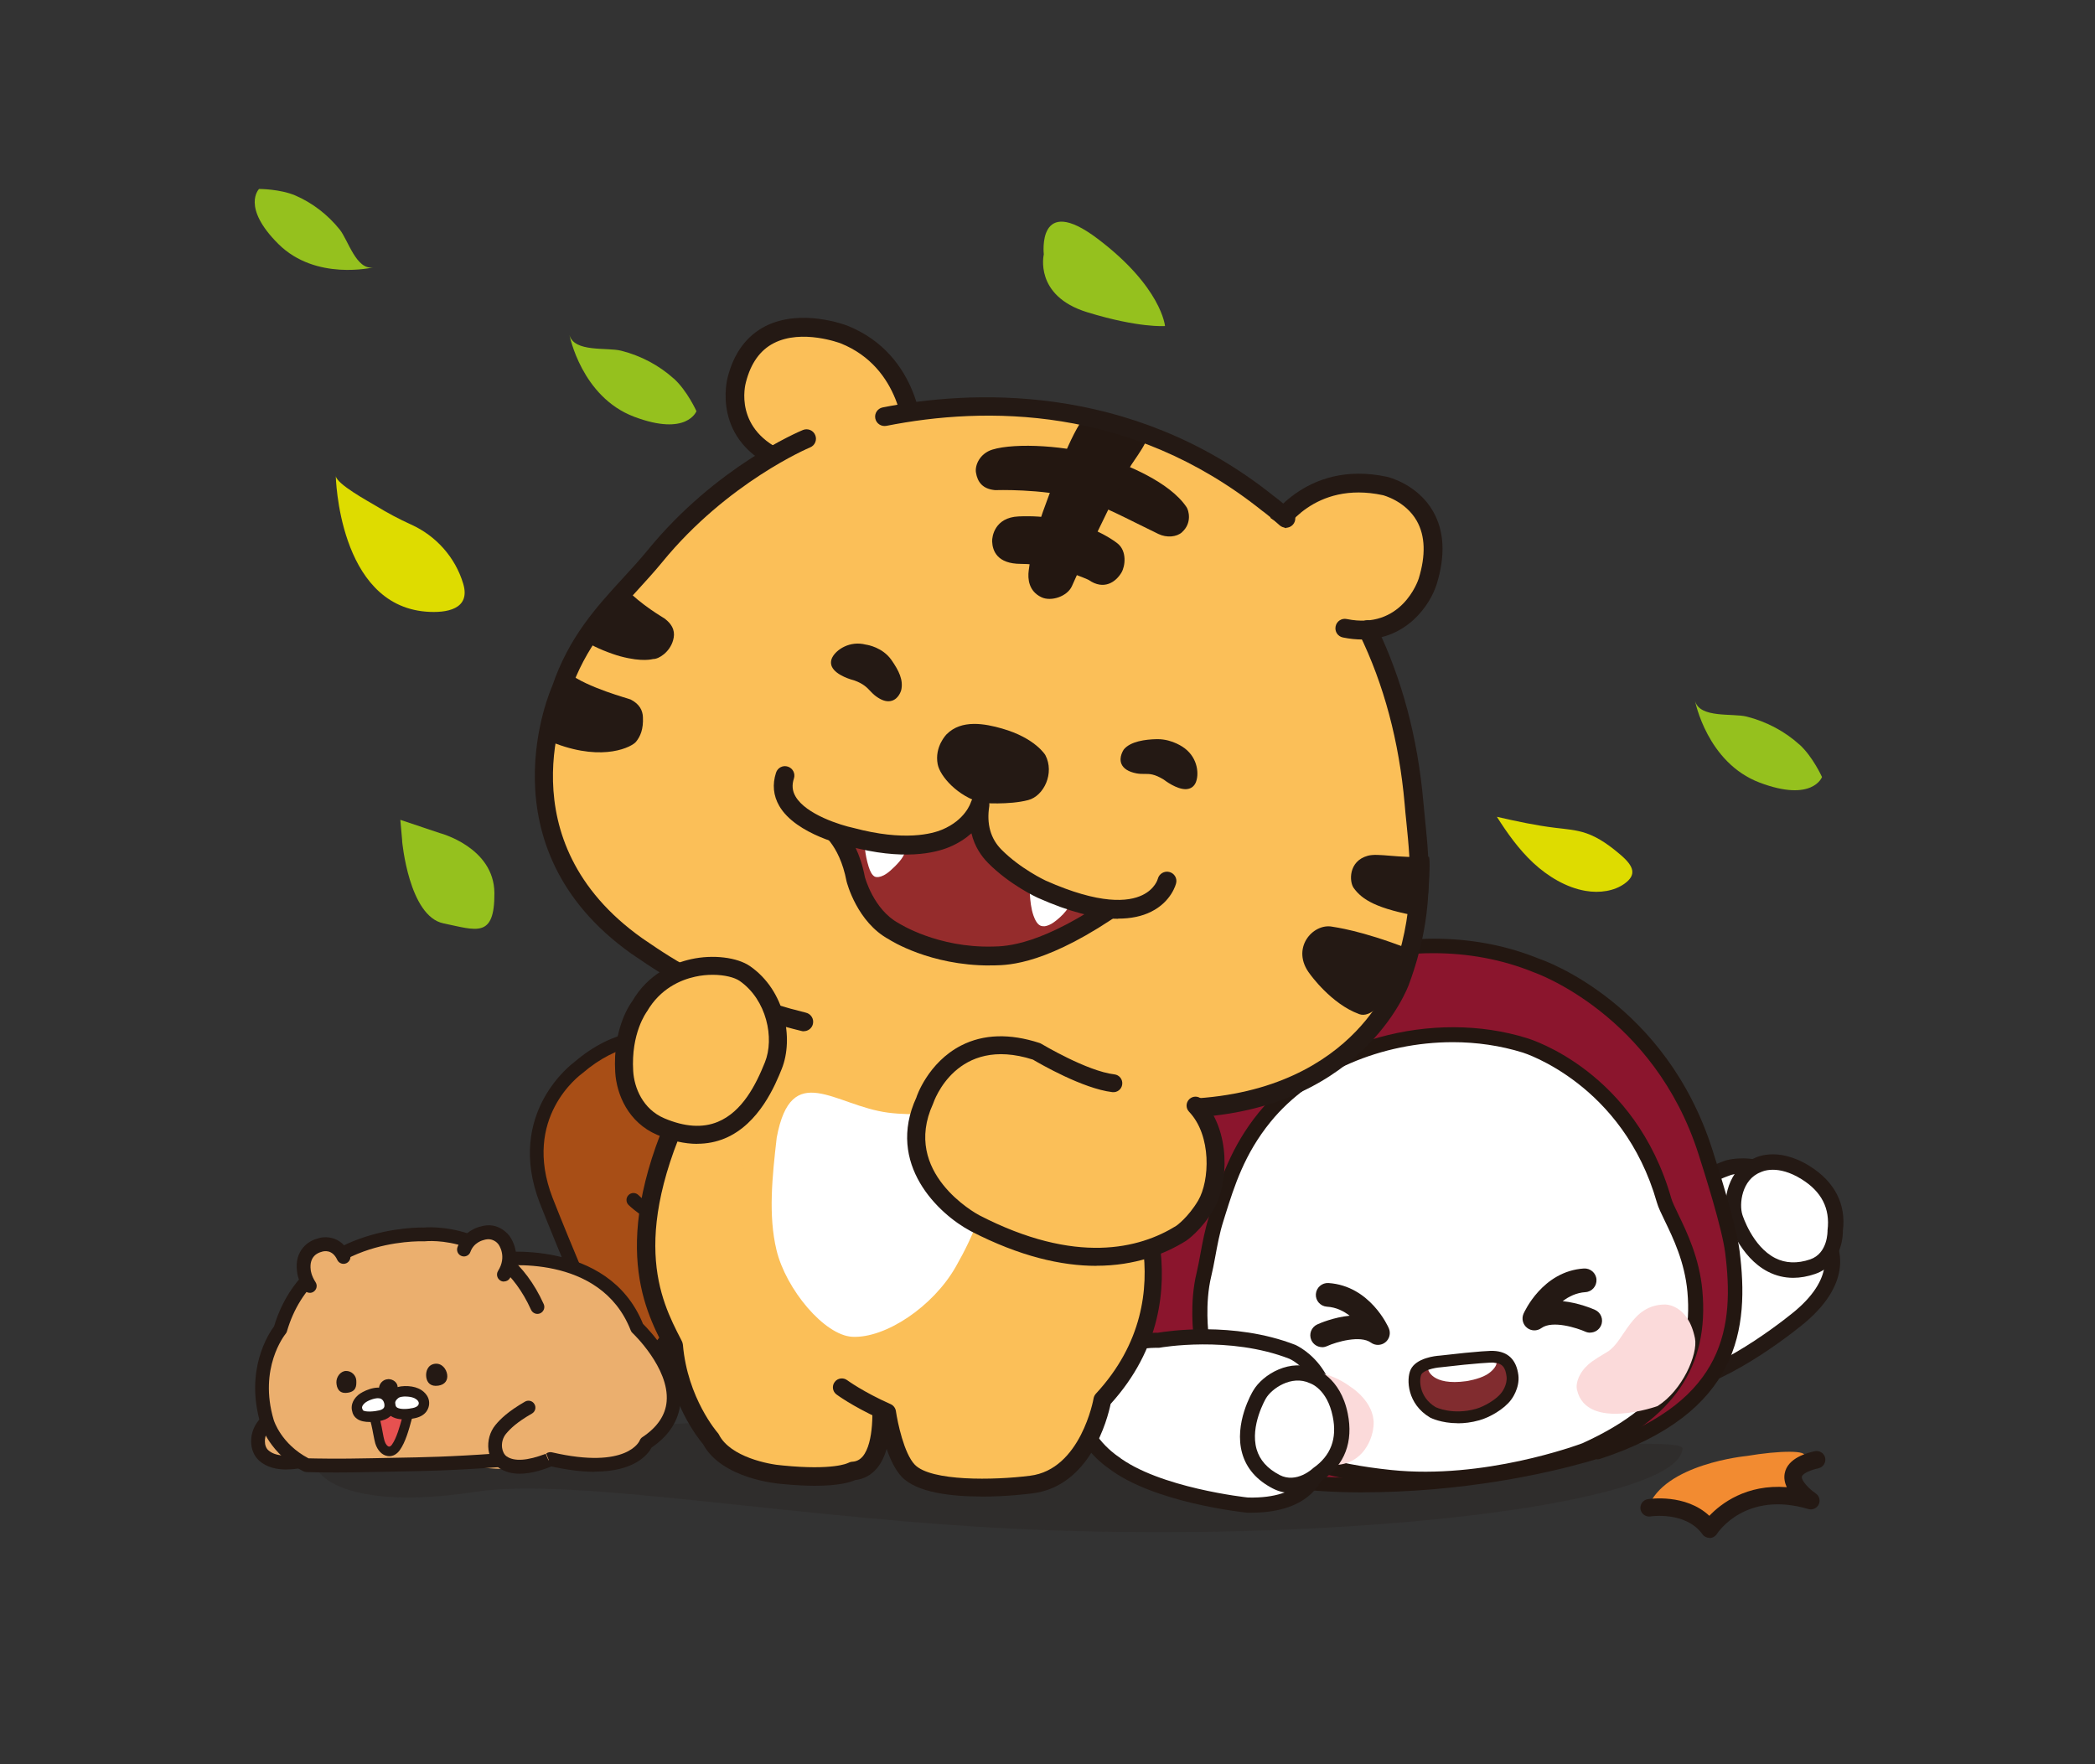 <?xml version="1.0" encoding="UTF-8"?><svg xmlns="http://www.w3.org/2000/svg" viewBox="0 0 269.29 226.77"><rect x="0" y="0" width="269.29" height="226.77" fill="#333333" stroke="none"/><defs><style>.cls-1{fill:#fff;}.cls-2{fill:#ebaf6e;}.cls-3{fill:#8b152d;}.cls-4{fill:#dedc00;}.cls-5{isolation:isolate;}.cls-6{fill:#fbdada;}.cls-7{fill:#fbbf58;}.cls-8{opacity:.23;}.cls-9{fill:#e65150;}.cls-10{fill:#a84e16;}.cls-11{fill:#952c2c;}.cls-12{fill:#95c11e;}.cls-13{fill:#231711;}.cls-14{fill:#812c2f;}.cls-15{fill:#241914;}.cls-16{mix-blend-mode:darken;}.cls-17{fill:#f28b31;}</style></defs><g class="cls-5"><g id="Layer_1"><g class="cls-8"><path class="cls-15" d="m216.27,186.2c-.42,7.05-41.94,12.08-83.13,10.43-30.01-1.2-59.12-6.85-71.96-4.88-24.03,3.69-23.9-7.81-16.06-6.01,8.42,1.93,38.55-4.67,65.23-2.81,7.26.51,23.34-1.47,31.78-1.13,20.02.8,27.62,3.24,39.32,1.55,3.92-.57,17.56-.56,19.66,1.17,2.19,1.8,15.24.42,15.16,1.67Z"/></g><path class="cls-1" d="m215.54,178.03c7.01-1.33,15.83-8.77,15.83-8.77,6.34-5.34,3.56-9.61,3.56-9.61-4.73-12.2-12.77-9.56-12.77-9.56-8.25,2.92-13.92,10.25-13.92,10.25,0,0-6.98,8.78-2.28,15.12,3.52,4.22,9.58,2.56,9.58,2.56Z"/><path class="cls-15" d="m212.73,179.35c-2.26,0-5.31-.59-7.53-3.25-5.13-6.93,1.97-15.99,2.27-16.38.23-.3,5.94-7.58,14.36-10.56.11-.03,8.98-2.78,13.99,10.06.44.76,2.64,5.36-3.82,10.8-.37.31-9.08,7.59-16.25,8.98-.25.07-1.45.35-3.03.35Zm11.35-28.52c-.92,0-1.53.18-1.61.21-7.84,2.77-13.39,9.84-13.44,9.91-.07.09-6.46,8.27-2.27,13.93,3.04,3.65,8.47,2.21,8.52,2.2.02,0,.05-.01.08-.02,6.68-1.27,15.3-8.48,15.38-8.55,5.53-4.65,3.45-8.17,3.36-8.32-.03-.05-.07-.12-.09-.17-3.1-8-7.57-9.18-9.94-9.18Z"/><path class="cls-1" d="m233,162.81c3.03-1.04,2.9-4.71,2.9-4.71.36-2.88-.74-5.47-3.8-7.38-3.83-2.39-6.29-.91-6.29-.91-2.85,1.09-3.38,4.8-2.77,6.64,0,0,2.69,8.84,9.97,6.35Z"/><path class="cls-15" d="m230.5,164.25c-1.13,0-2.21-.26-3.23-.78-3.68-1.88-5.13-6.52-5.19-6.72-.8-2.42.09-6.6,3.37-7.85h0s2.88-1.69,7.17.99c3.22,2.01,4.7,4.9,4.26,8.34.01.02.13,4.25-3.56,5.52h0c-.97.33-1.91.5-2.82.5Zm2.5-1.43h.02-.02Zm-5.12-12.46c-.98,0-1.53.3-1.58.32-2.42.94-2.78,4.1-2.33,5.48.02.06,1.28,4.06,4.21,5.55,1.33.68,2.85.73,4.5.17h0c2.29-.79,2.23-3.62,2.23-3.74.35-2.82-.78-4.98-3.34-6.57-1.54-.96-2.8-1.21-3.7-1.21Z"/><path class="cls-3" d="m205.32,186.67c16.77-5.49,18.69-15.19,17.35-25.78-.41-3.2-2.6-10.11-3.44-12.78-5.94-18.69-21.72-24-21.72-24-15.73-6.43-34.57.16-43.19,10.57-6.6,7.96-9.09,16.01-9.86,22.44-2.02,9.33-.79,15.24-.79,15.24,1.57,7.95,6.53,12.29,11.15,14.84,0,0,6.31,4.38,24.79,3.59,15.38-.66,26.21-4.41,26.21-4.41"/><path class="cls-13" d="m175.24,191.83c-15.21,0-20.7-3.68-20.94-3.85-6.3-3.47-10.2-8.68-11.53-15.43-.05-.24-1.25-6.21.79-15.62.97-8.26,4.36-15.97,10.05-22.84,8.61-10.4,27.98-17.5,44.26-10.84.61.2,16.23,5.65,22.25,24.57.84,2.63,3.06,9.63,3.48,12.94,1.26,9.92.11,20.86-17.98,26.78-.15.05-.31.06-.45.03-3.02.92-12.77,3.6-25.5,4.15-1.55.07-3.02.1-4.41.1Zm8.99-69.31c-11.79,0-23.22,5.55-29.2,12.76-5.46,6.59-8.7,13.97-9.65,21.96-1.96,9.08-.81,14.89-.8,14.95,1.24,6.28,4.73,10.93,10.69,14.22.14.09,6.49,4.25,24.3,3.47,15.06-.65,25.84-4.32,25.95-4.36.14-.05.29-.06.43-.04,15.88-5.54,17-15.02,15.8-24.47-.4-3.15-2.66-10.27-3.41-12.61-5.72-17.99-20.98-23.35-21.13-23.4-4.2-1.72-8.62-2.48-12.98-2.48Z"/><path class="cls-1" d="m203.78,186.41s-12.5,4.82-25.06,3.51c-13.15-1.37-22.56-5.72-24.32-18.22,0,0-.57-4.09.36-7.9.45-1.84.81-4.72,1.55-7.06,1.23-3.89,2.5-8.51,6.27-13.15,6.91-8.5,20.99-13.11,33.45-9.22,0,0,13.32,3.98,17.87,19.91.54,1.9,3.46,6.01,3.97,11.68.8,8.87-2.98,15.42-14.08,20.45Z"/><path class="cls-13" d="m183.24,191.12c-1.52,0-3.07-.07-4.62-.23-10.63-1.11-23.09-4.27-25.18-19.05-.02-.17-.59-4.32.38-8.27.16-.67.31-1.47.47-2.34.28-1.53.61-3.26,1.09-4.78l.27-.86c1.2-3.83,2.56-8.17,6.17-12.61,7.5-9.23,22.33-13.33,34.49-9.53.55.17,13.87,4.31,18.51,20.57.13.47.49,1.21.9,2.06,1.08,2.23,2.72,5.61,3.1,9.8.89,9.82-3.63,16.42-14.64,21.42-.02,0-.03.01-.05.02-.46.18-10.01,3.8-20.89,3.8Zm3.49-57.16c-9.05,0-18.15,3.77-23.41,10.24-3.38,4.15-4.67,8.3-5.82,11.96l-.27.87c-.45,1.41-.76,3.08-1.03,4.55-.17.91-.33,1.75-.5,2.44-.87,3.58-.35,7.5-.34,7.54,1.5,10.64,8.51,15.84,23.46,17.39,11.91,1.25,23.97-3.21,24.59-3.44,10.13-4.6,14.29-10.6,13.49-19.46-.35-3.84-1.83-6.9-2.91-9.13-.47-.97-.84-1.73-1.02-2.37-4.34-15.2-17.09-19.21-17.22-19.25-2.89-.9-5.95-1.34-9.01-1.34Zm17.05,52.45h.02-.02Z"/><path class="cls-1" d="m143.05,187.93c5.58,4.33,17.28,5.54,17.28,5.54,8.28.2,9.03-4.66,9.03-4.66,4.54-11.81-3.24-15.04-3.24-15.04-8.11-3.16-17.22-1.49-17.22-1.49,0,0-8.44-.4-10.17,7.01-.9,5.21,4.31,8.64,4.31,8.64Z"/><path class="cls-15" d="m160.81,194.44c-.17,0-.34,0-.51,0-.56-.06-12.07-1.29-17.82-5.72-.52-.35-5.67-3.99-4.7-9.6,1.79-7.64,9.92-7.85,11.06-7.81,1.08-.19,9.73-1.52,17.64,1.55.11.04,8.58,3.73,3.82,16.21-.18.83-1.54,5.37-9.48,5.37Zm-12.19-21.2c-1.33,0-7.55.32-8.94,6.26-.77,4.45,3.86,7.58,3.9,7.61.02.01.04.03.06.04,5.3,4.11,16.67,5.33,16.78,5.34,7.21.17,7.95-3.69,7.98-3.85.01-.06.03-.13.05-.19,4.15-10.8-2.63-13.76-2.7-13.79-7.73-3.01-16.58-1.45-16.67-1.43-.07.01-.15.02-.22.01-.03,0-.11,0-.24,0Z"/><path class="cls-15" d="m204.4,171.3c-.21,0-.42-.04-.62-.13-1.01-.45-4.21-1.51-5.65-.46-.56.41-1.32.39-1.85-.04-.54-.43-.72-1.17-.45-1.8.1-.22,2.44-5.47,7.76-5.82.83-.05,1.57.58,1.62,1.42.05.84-.58,1.57-1.42,1.62-1.17.08-2.14.56-2.92,1.16,2.05.21,3.84.98,4.16,1.12.77.35,1.11,1.25.76,2.02-.25.56-.81.9-1.39.9Z"/><path class="cls-14" d="m191.91,174.39s-1.68,0-6.81.61c0,0-2.54.17-3.1,1.38-.41.88-.42,3.62,2.17,5.16,0,0,2.37,1.24,5.76.28,1.2-.34,2.92-1.34,3.7-2.38,0,0,.95-1.23.78-2.61-.11-.83-.38-2.36-2.49-2.44Z"/><path class="cls-1" d="m183.56,176.01s.42,2.15,4.94,1.52c0,0,1.55-.23,2.56-.81.61-.35,1.25-.97,1.32-1.53,0,0-1.01-.15-2.52-.15-1.69,0-5.17.41-6.3.97Z"/><path class="cls-13" d="m187.37,182.94c-2.12,0-3.47-.69-3.55-.73-2.94-1.74-3.07-4.91-2.5-6.15.71-1.53,3.24-1.78,3.74-1.81,5.21-.61,6.79-.63,6.86-.61h.03c1.88.08,2.96,1.12,3.22,3.11.21,1.68-.88,3.11-.93,3.17-.9,1.22-2.78,2.28-4.09,2.64-1.02.29-1.95.39-2.77.39Zm-2.81-2.06s2.15,1.06,5.17.21c1.06-.3,2.64-1.21,3.29-2.1.02-.02.77-1.02.63-2.07-.14-1.08-.47-1.72-1.75-1.78-.18,0-1.96.05-6.71.61-.88.06-2.25.4-2.5.94-.25.53-.4,2.84,1.86,4.19h0Z"/><path class="cls-15" d="m169.95,173.16c-.58,0-1.13-.33-1.39-.9-.35-.77,0-1.67.76-2.02.32-.15,2.11-.92,4.16-1.12-.77-.6-1.74-1.09-2.92-1.16-.84-.06-1.48-.78-1.42-1.62.06-.84.79-1.47,1.62-1.42,5.33.35,7.67,5.59,7.76,5.82.27.63.09,1.37-.45,1.8-.54.43-1.3.44-1.85.04-1.34-.98-4.39-.12-5.65.45-.2.09-.42.14-.63.14Z"/><path class="cls-2" d="m38.06,180.54c-2.22.94-3.2,1.71-3.87,2.34-1.25,1.18-1.33,3.26-.26,4.21,1.74,1.55,4.98.69,5.9.46"/><path class="cls-15" d="m36.82,188.89c-1.22,0-2.52-.26-3.5-1.13-.65-.58-1.03-1.47-1.04-2.46-.02-1.15.47-2.29,1.29-3.07.73-.68,1.79-1.52,4.13-2.51.45-.19.97.02,1.16.47.19.45-.02.97-.47,1.16-2.09.89-3,1.59-3.61,2.17-.46.44-.74,1.09-.73,1.75,0,.49.17.91.45,1.15.89.8,2.59.89,5.03.28l.5,1.71c-.63.16-1.87.47-3.21.47Z"/><path class="cls-10" d="m81.44,154.25s7.19,7.23,14.9.92c0,0,10.25-8.85-2.72-19.06,0,0-9.59-7.19-19.31,1.16,0,0-8.38,5.94-4.1,17.03,0,0,1.37,3.49,3.4,8.35,0,0,2.57,5.94-.1,8.99,0,0,4.95,6.45,7.08,4.89,0,0,5.29-2.63,6.91-7.75,0,0,2.62-5.18-1.45-11.53"/><path class="cls-15" d="m79.8,177.72c-2.52,0-5.9-4.1-7-5.53-.26-.34-.24-.81.04-1.14,2.26-2.58-.03-7.99-.05-8.05-2.04-4.88-3.41-8.37-3.41-8.37-4.48-11.62,4.33-18.03,4.42-18.09,10.08-8.68,20.26-1.22,20.37-1.15,4.51,3.55,6.83,7.35,6.92,11.31.12,5.4-3.98,9-4.16,9.15-3.28,2.68-6.48,3.09-9.16,2.61,2.89,5.91.64,10.51.54,10.72-1.66,5.28-7.08,8.03-7.31,8.15-.36.27-.76.39-1.19.39Zm-5.16-6.1c2.19,2.69,4.73,4.69,5.41,4.19.18-.11,5.11-2.62,6.59-7.3.15-.33,2.37-4.96-1.35-10.77-2.71-1.1-4.46-2.82-4.5-2.86-.35-.35-.35-.92,0-1.27.35-.35.92-.35,1.27,0,.27.27,6.72,6.57,13.69.86.02-.02,3.63-3.21,3.52-7.76-.08-3.39-2.17-6.72-6.22-9.91-.35-.26-9.13-6.63-18.17,1.14-.38.28-7.82,5.75-3.85,16.03,0,0,1.36,3.48,3.39,8.32.1.24,2.47,5.81.21,9.32Z"/><path class="cls-2" d="m74.97,173.82s-14.13-3.93-19.08,7.2c0,0-2.83,11.37,17.25,6.63,0,0,5.16-2.08,6.88-4.83,1.39-2.23.33-7.75-5.06-9Z"/><path class="cls-2" d="m70.75,187.55c10.77,2.48,12.31-2.07,12.31-2.07,8.6-5.68-1.16-14.8-1.16-14.8-4.21-10.79-18.14-8.78-18.14-8.78,0,0-4.54.95-10.04.47"/><path class="cls-15" d="m76.44,189.18c-1.61,0-3.55-.22-5.89-.76-.48-.11-.78-.59-.67-1.07.11-.48.58-.78,1.07-.67,9.69,2.24,11.26-1.47,11.27-1.51.07-.17.19-.34.35-.44,1.92-1.27,2.97-2.82,3.12-4.6.36-4.29-4.35-8.76-4.4-8.8-.1-.09-.17-.2-.22-.33-3.9-9.99-16.64-8.3-17.19-8.22-.13.03-4.68.97-10.24.48-.49-.04-.85-.47-.81-.96.04-.49.46-.86.96-.81,5.29.46,9.74-.45,9.78-.46.2-.03,14.58-1.97,19.08,9.14.88.87,5.2,5.38,4.81,10.1-.19,2.29-1.44,4.24-3.71,5.8-.45.85-2.14,3.09-7.31,3.09Z"/><path class="cls-2" d="m69.07,168c-4.72-10.48-14.65-9.32-14.65-9.32,0,0-14.68-.55-18.39,12.21,0,0-3.83,4.65-1.69,11.88,0,0,1.03,3.52,5.09,5.57,0,0,3.23.12,8.36,0,4.74-.12,8.41-.05,16.23-.62"/><path class="cls-15" d="m43.21,189.27c-2.39,0-3.79-.05-3.81-.05-.13,0-.25-.04-.37-.09-4.35-2.19-5.5-5.95-5.54-6.11-2.06-6.94,1.06-11.63,1.74-12.54,3.94-13.1,19.07-12.71,19.23-12.69-.03-.01,10.5-1.11,15.43,9.84.2.45,0,.97-.45,1.18-.45.2-.97,0-1.18-.45-4.38-9.73-13.35-8.84-13.74-8.8-.7-.03-14.16-.35-17.64,11.58-.03.11-.09.22-.17.31-.14.18-3.5,4.41-1.53,11.06.04.13.97,3.1,4.47,4.94.77.02,3.77.09,8.11-.01,1.06-.03,2.06-.04,3.07-.06,3.47-.06,7.06-.12,13.11-.56.5-.04.91.33.95.82.04.49-.33.92-.82.95-6.1.44-9.71.5-13.21.56-1,.02-2.01.03-3.06.06-1.77.04-3.32.06-4.6.06Z"/><path class="cls-2" d="m67.94,180.94c-2.09,1.21-2.97,2.08-3.56,2.79-1.1,1.32-.93,3.39.25,4.21,1.91,1.33,5.02.08,5.91-.26"/><path class="cls-15" d="m66.81,189.43c-.93,0-1.88-.2-2.69-.76-.71-.5-1.2-1.34-1.33-2.31-.15-1.14.18-2.33.9-3.2.64-.77,1.59-1.72,3.8-3,.42-.24.97-.1,1.21.33.25.42.1.97-.33,1.21-1.97,1.13-2.78,1.95-3.32,2.59-.41.49-.6,1.17-.51,1.82.07.48.28.88.58,1.09.98.68,2.67.57,5.02-.33l.7,1.64c-.74.29-2.38.92-4.05.92Z"/><path class="cls-2" d="m40.4,165.21c-.71-.82-.79-1.5-.79-1.5-.27-2.24,1.5-2.59,1.5-2.59,0,0,2.96-.24,4.01,2.04"/><path class="cls-2" d="m39.83,165.3c-.69-1.07-.76-1.93-.76-1.93-.37-2.76,1.93-3.29,1.93-3.29,0,0,2.11-.79,3.16,1.49"/><path class="cls-15" d="m39.83,166.18c-.29,0-.58-.14-.75-.4-.8-1.22-.89-2.24-.9-2.35-.37-2.77,1.55-3.97,2.62-4.22.88-.34,3.06-.42,4.16,1.98.21.45.01.97-.43,1.18-.45.21-.98.01-1.18-.43-.64-1.39-1.73-1.14-2.05-1.02-.35.09-1.6.51-1.36,2.33,0,.05.08.73.62,1.56.27.41.15.96-.26,1.23-.15.1-.32.14-.48.14Z"/><path class="cls-2" d="m59.63,160.62c.61-1.74,2.31-2.09,2.31-2.09,1.8-.56,2.81.85,2.81.85,0,0,1.58,2,.02,4.46"/><path class="cls-15" d="m64.77,164.73c-.16,0-.33-.04-.47-.14-.41-.26-.54-.81-.28-1.23,1.19-1.88.08-3.38.03-3.44-.08-.11-.72-.89-1.84-.54-.13.03-1.31.31-1.74,1.53-.16.46-.67.71-1.13.54-.46-.16-.7-.67-.54-1.13.77-2.19,2.88-2.65,2.97-2.66,2.3-.72,3.65,1.12,3.71,1.2.05.07,1.92,2.49.05,5.45-.17.27-.46.41-.75.41Z"/><path class="cls-9" d="m47.96,181.87c.41.71.65,2.8.86,3.49.39,1.28,1.41,1.57,2.05.68,1.04-1.44,1.51-4.51,1.86-5.05"/><path class="cls-15" d="m50.03,187.17c-.08,0-.16,0-.24-.02-.69-.11-1.27-.72-1.55-1.61-.08-.26-.16-.7-.26-1.2-.13-.71-.34-1.79-.55-2.16-.17-.3-.07-.67.23-.84.3-.17.67-.07.84.23.32.55.52,1.61.69,2.55.08.44.16.84.23,1.07.15.48.39.72.57.75.16.03.32-.15.39-.25.6-.84,1.02-2.38,1.33-3.5.22-.82.35-1.26.51-1.52.18-.29.56-.37.85-.19.29.18.37.57.19.85-.08.13-.23.71-.36,1.18-.33,1.22-.78,2.88-1.52,3.9-.36.5-.84.77-1.35.77Z"/><path class="cls-1" d="m48.95,181.92s-2.89.72-3.04-.71c0,0-.28-.67.56-1.39.48-.42,1.94-1.05,2.7-.67,0,0,.84.29.91,1.41.03.47-.14,1.11-1.14,1.38Z"/><path class="cls-15" d="m47.51,182.78c-.57,0-1.18-.09-1.62-.41-.35-.24-.56-.59-.63-1.01-.13-.45-.1-1.29.78-2.05.51-.44,2.29-1.33,3.44-.77.39.13,1.21.74,1.29,1.97.07,1.01-.55,1.78-1.63,2.07,0,0,0,0,0,0-.2.05-.88.2-1.61.2Zm1.44-.85h.02-.02Zm-.34-2.21c-.56,0-1.38.33-1.7.61-.43.37-.38.64-.37.66l.11.29c.36.25,1.47.16,2.13,0,.59-.16.65-.43.64-.68-.04-.64-.46-.81-.46-.81-.09-.04-.21-.06-.34-.06Z"/><path class="cls-1" d="m53.19,181.63s-2.98.75-3.04-1.14c0,0-.23-.65.67-1.35.5-.39,1.9-.43,2.65-.08,0,0,1.09.43,1.02,1.36-.03.45-.32.99-1.31,1.2Z"/><path class="cls-15" d="m51.97,182.45c-.6,0-1.28-.11-1.78-.48-.43-.32-.67-.8-.71-1.37-.1-.45,0-1.27.92-1.98.76-.59,2.45-.57,3.35-.16.54.21,1.49.9,1.41,2.02-.03.43-.27,1.48-1.82,1.81-.14.03-.71.16-1.37.16Zm.19-2.95c-.42,0-.8.07-.93.18-.47.36-.43.62-.43.64.03.42.12.52.21.58.44.33,1.57.2,2.02.09,0,0,.02,0,.02,0,.74-.16.77-.49.78-.6.03-.42-.6-.69-.61-.69-.29-.13-.69-.19-1.06-.19Z"/><path class="cls-15" d="m44.47,176.22c-.72.02-1.25.79-1.23,1.47.02.68.31,1.47,1.37,1.34,1.18-.13,1.22-.88,1.19-1.56-.02-.68-.62-1.27-1.34-1.25Z"/><path class="cls-15" d="m55.89,175.3c-.92.13-1.2,1.01-1.1,1.72.1.71.57,1.24,1.55,1.09.88-.13,1.24-.72,1.14-1.43s-.69-1.5-1.59-1.38Z"/><path class="cls-15" d="m49.87,177.28c-.67.02-1.16.63-1.15,1.17s.28,1.16,1.27,1.06c1.09-.11,1.13-.71,1.12-1.25-.02-.54-.57-1.01-1.24-.99Z"/><path class="cls-7" d="m91.55,176.91c9.49,9.45,39.87-.57,39.87-.57,0,0,19.02-39.96,12.91-47.98-6.1-8.02-50.73-11.17-50.73-11.17,0,0-2.93,8.63-4.06,20.02-1.4,14.03-3.82,33.89,2.02,39.7Z"/><path class="cls-7" d="m113.22,179.28s1.17,9.55-3.62,9.8c0,0-1.81,1.19-9.06.47,0,0-7.09-.51-9.17-4.6,0,0-4.14-4.62-4.77-12.01-2.6-5.06-7.56-14,2.52-33.59"/><path class="cls-15" d="m104.75,190.98c-1.19,0-2.62-.07-4.33-.24-.28-.02-7.61-.6-10.05-5.11-.68-.8-4.28-5.35-4.95-12.35l-.03-.05c-2.64-5.11-7.54-14.61,2.65-34.42.3-.59,1.02-.82,1.61-.52.59.3.82,1.02.52,1.61-9.63,18.72-5.26,27.18-2.65,32.24l.13.26c.07.14.11.29.13.45.59,6.88,4.43,11.27,4.47,11.32.07.08.13.16.17.25,1.46,2.86,6.41,3.83,8.19,3.95,6.49.65,8.35-.3,8.37-.31.16-.08.37-.16.55-.17.56-.03.99-.25,1.36-.68,1.49-1.77,1.31-6.32,1.13-7.78-.08-.65.38-1.25,1.04-1.33.64-.09,1.25.38,1.33,1.04.08.68.75,6.72-1.68,9.6-.73.87-1.69,1.39-2.8,1.51-.62.28-2.1.73-5.17.73Z"/><path class="cls-7" d="m108.21,178.32s2.06,1.54,5.81,3.21c0,0,.78,5.5,2.74,7.53,3.25,3.37,15.77,1.76,15.77,1.76,7.46-.9,9.17-10.89,9.17-10.89,12.76-13.77,2.92-30.01,2.92-30.01"/><path class="cls-15" d="m126.17,192.36c-3.84,0-8.29-.49-10.24-2.51-1.8-1.87-2.67-5.92-2.95-7.53-3.46-1.6-5.38-3.02-5.46-3.08-.51-.38-.61-1.1-.23-1.6.38-.51,1.1-.61,1.61-.23.02.01,2.03,1.5,5.59,3.08.36.16.61.5.67.89.21,1.43,1.04,5.45,2.43,6.89,2.07,2.15,10.18,2.01,14.8,1.42,6.54-.79,8.17-9.86,8.18-9.95.04-.22.14-.42.29-.59,12-12.95,3.17-28.01,2.78-28.64-.33-.54-.15-1.25.39-1.58.54-.33,1.24-.16,1.57.39.1.17,10.02,16.96-2.84,31.14-.39,1.88-2.61,10.6-10.09,11.5-.6.08-3.34.41-6.5.41Z"/><path class="cls-7" d="m117.41,56.27s-.15-9.74-8.91-13.26c0,0-11.19-4.39-13.8,5.82,0,0-2.11,7.18,6.05,10.48"/><path class="cls-15" d="m100.75,60.51c-.15,0-.3-.03-.45-.09-9.07-3.66-6.78-11.86-6.76-11.94.79-3.09,2.41-5.3,4.82-6.54,4.61-2.36,10.34-.16,10.58-.07,9.41,3.78,9.67,13.93,9.68,14.37.01.67-.52,1.22-1.19,1.23-.62.08-1.22-.52-1.23-1.19,0-.37-.27-8.99-8.15-12.15-.04-.01-4.96-1.89-8.59-.02-1.76.9-2.96,2.59-3.58,5.02-.08.29-1.68,6.23,5.33,9.05.62.25.92.96.67,1.58-.19.47-.64.76-1.12.76Z"/><path class="cls-7" d="m103.31,131.35c-11.67-2.86-18.05-7.44-21.47-9.76-18.81-13.35-9.76-32.89-9.76-32.89,2.8-8.22,8.06-12.24,12.1-17.2,8.7-10.66,19.49-15.11,19.49-15.11,0,0,31.99-13.55,59.26,8.27,0,0,16.38,10.8,18.84,38.54.58,6.52,1.86,13.07-1.78,22.91,0,0-5.97,17.35-31.42,16.34,0,0-3.34.03-5.84-.67"/><path class="cls-7" d="m172.86,80.75c8.23,1.68,10.65-6.01,10.65-6.01,3.15-10.24-5.46-12.26-5.46-12.26-9.95-2.13-14.28,5.52-14.28,5.52"/><path class="cls-15" d="m175.11,82.2c-.78,0-1.61-.08-2.49-.26-.66-.13-1.08-.77-.94-1.43.13-.66.78-1.08,1.43-.94,7.03,1.43,9.16-4.92,9.25-5.2.92-3,.84-5.5-.25-7.42-1.46-2.57-4.32-3.29-4.35-3.3-8.89-1.91-12.79,4.66-12.95,4.94-.33.58-1.07.78-1.65.45-.58-.33-.78-1.07-.45-1.65.05-.08,4.9-8.4,15.59-6.1.18.04,3.9.95,5.9,4.43,1.45,2.52,1.61,5.68.47,9.37-.84,2.67-3.84,7.11-9.56,7.11Z"/><path class="cls-15" d="m121.68,94.38s-1.59,1.58-1.15,3.86c.3,1.54,2.57,4.14,5.7,4.97,0,0,3.47.28,5.94-.37,2.01-.53,3.41-3.46,2.2-5.78,0,0-1.29-2.19-5.55-3.41-2.23-.64-5.23-1.2-7.14.73Z"/><path class="cls-15" d="m182.74,117.84c-5.86-1.01-7.67-2.23-8.73-3.69-.6-.82-.69-3.47,1.8-4.15,1.38-.38,3.81.34,7.84.12.31-.02-.04,7.87-.9,7.72Z"/><path class="cls-15" d="m174.68,130.34c-3.56-1.3-6.25-5.07-6.28-5.11-2.59-3.3.37-6.62,2.87-6.11.28.06,3.63.45,9.68,2.8.45.18-3.21,9.54-6.26,8.43Z"/><path class="cls-15" d="m75.53,82.58c.93.66,3.15,1.5,4.2,1.78,2.92.79,4.19.34,4.22.35.75.02,2.15-.91,2.57-2.41.27-.95.11-1.86-1.07-2.78-.21-.16-2.91-1.65-5.23-4.04-.26-.27-5.55,6.49-4.69,7.1Z"/><path class="cls-15" d="m71.48,95.6c6.19,2.31,9.77.37,10.27-.25.55-.68.97-1.6.89-3.19-.04-.83-.41-1.64-1.56-2.24-.25-.13-5.59-1.52-7.99-3.41-.38-.3-2.72,8.68-1.61,9.1Z"/><path class="cls-7" d="m161.71,65.55s2.84,1.78,4.81,3.24l-3.12,2.19-3.16-2.64,1.48-2.79Z"/><path class="cls-13" d="m127.53,69.6c.05,1.21.65,2.88,3.7,2.88,4.23,0,8.64,2.02,8.7,2.06,1.99,1.39,3.52.24,4.22-.94.5-.85.71-2.75-.47-3.72-1.07-.87-5.65-3.82-12.76-3.5-3.06.14-3.41,2.58-3.39,3.21Z"/><path class="cls-13" d="m151.94,68.41c-.69.62-1.96.74-3.03.23-3.92-1.88-7.38-3.82-10.38-4.61-4.69-1.23-10.56-1.03-10.62-1.03-1.59-.14-2.26-1.03-2.46-2.25-.16-.96.5-2.46,2.11-2.96,2.93-.9,9.77-.56,14.45,1.01,2.73.92,8.31,3.11,10.51,6.39.27.4.74,2.02-.58,3.21Z"/><path class="cls-13" d="m147.48,55.29c.65.97-1.79,3.89-2.32,4.89-1.78,3.33-3,5.96-4.47,8.96-2.05,4.19-2.88,6.16-2.91,6.21-.59,1.31-2.66,2.01-3.91,1.42-1.65-.78-1.78-2.37-1.64-3.43.34-2.6.89-5.14,2.3-8.86.97-2.53,2.97-8.64,5.06-11.14.28-.34,7.15.84,7.89,1.94Z"/><path class="cls-11" d="m105.84,105.77s3.08,1.68,4.13,7.2c0,0,1.19,4.74,4.95,6.76,0,0,5.14,3.33,12.71,3.15,1.53-.04,6.37.1,16.29-6.88"/><path class="cls-15" d="m127.19,124.1c-7.65,0-12.71-3.21-12.92-3.35-4.1-2.21-5.41-7.27-5.46-7.49-.93-4.88-3.44-6.37-3.55-6.43-.58-.33-.78-1.07-.46-1.65.32-.58,1.05-.8,1.63-.48.15.08,3.6,2.02,4.74,8.03h0s1.11,4.19,4.33,5.93c.13.08,5.02,3.19,12.11,3.01,1.69-.03,6.33-.12,15.63-6.66.55-.39,1.3-.25,1.69.29.38.55.25,1.3-.29,1.69-9.91,6.97-14.92,7.06-16.81,7.1-.21,0-.42,0-.63,0Z"/><path class="cls-1" d="m132.35,113.4s-.09,2.62.48,4.25c.19.54.53,1.34,1.14,1.39,0,0,.38.15,1.19-.3.72-.41,2.42-1.88,2.44-2.9"/><path class="cls-1" d="m111.14,108.41s-.01,1.31.52,3.01c.18.57.42,1.07.78,1.26,0,0,.71.39,2.04-.8.55-.49,1.75-1.63,1.81-2.37"/><polygon class="cls-11" points="125.13 106.06 118.72 108.64 117.03 114.51 131.65 114.2 125.13 106.06"/><path class="cls-7" d="m149.98,113.25s-1.75,7.42-16.11,1.04c0,0-3.38-1.56-6.03-4.23-1.31-1.32-2.4-3.43-1.91-6.62,0,0-.76,2.8-4.39,4.32-2.35.98-6.38,1.38-12.11-.16,0,0-10.41-2.17-8.55-7.91"/><path class="cls-15" d="m143.71,118.1c-2.83,0-6.28-.9-10.32-2.7-.16-.07-3.63-1.69-6.39-4.48-.83-.84-1.72-2.08-2.13-3.81-.72.64-1.64,1.27-2.84,1.77-1.82.76-5.93,1.77-12.89-.1-.21-.04-6.81-1.46-8.97-5.18-.77-1.33-.91-2.77-.42-4.28.21-.64.88-.99,1.52-.78.64.21.99.89.78,1.53-.28.85-.21,1.59.21,2.31,1.34,2.31,5.82,3.7,7.44,4.04,6.57,1.76,10.16.74,11.4.22,2.99-1.25,3.67-3.44,3.7-3.53.18-.61.81-.98,1.43-.84.62.14,1.03.73.93,1.36-.36,2.29.17,4.17,1.57,5.58,2.45,2.47,5.64,3.96,5.68,3.98,6.99,3.11,10.61,2.74,12.42,1.87,1.63-.78,1.99-2.05,2-2.11.17-.64.83-1.03,1.47-.87.64.16,1.04.8.88,1.44-.02.1-.59,2.37-3.21,3.67-1.2.6-2.62.89-4.24.89Z"/><path class="cls-15" d="m150.66,143.7c-.7,0-1.42-.01-2.15-.04-.09,0-3.49.03-6.12-.71-.64-.18-1.02-.85-.84-1.49.18-.64.85-1.02,1.49-.84,2.3.65,5.47.62,5.5.62,24.24.97,30.05-14.85,30.28-15.52,3.12-8.44,2.53-14.36,1.95-20.09-.08-.78-.16-1.55-.22-2.32-.71-8.02-2.67-15.37-5.84-21.85-.29-.6-.04-1.33.56-1.62.6-.29,1.33-.04,1.62.56,3.29,6.75,5.34,14.39,6.07,22.7.07.76.14,1.52.22,2.29.58,5.72,1.23,12.2-2.08,21.15-.05.15-6.2,17.17-30.45,17.17Z"/><path class="cls-15" d="m165.29,67.83c-.29,0-.59-.11-.82-.32-1.22-1.12-2.23-1.86-2.24-1.86-16.96-13.56-35.62-13.42-48.3-10.91-.66.12-1.29-.3-1.42-.95-.13-.66.3-1.29.95-1.42,10.79-2.13,31.66-3.49,50.23,11.36h0s1.09.79,2.42,2.01c.49.45.52,1.22.07,1.71-.24.26-.56.39-.89.39Z"/><path class="cls-15" d="m103.31,132.56c-.1,0-.19-.01-.29-.04-11.38-2.78-17.9-7.23-21.4-9.62l-.46-.31c-19.43-13.79-10.27-34.19-10.18-34.4,2.14-6.31,5.7-10.18,9.14-13.93,1.1-1.2,2.14-2.33,3.12-3.53,8.79-10.77,19.51-15.27,19.97-15.46.62-.25,1.33.04,1.58.66.26.62-.04,1.33-.66,1.58-.11.04-10.62,4.48-19.01,14.75-1.02,1.25-2.14,2.46-3.21,3.64-3.27,3.56-6.66,7.24-8.68,13.19-.4.88-8.43,18.92,9.32,31.51l.44.3c3.37,2.3,9.66,6.59,20.61,9.27.65.16,1.05.81.89,1.46-.13.55-.63.92-1.18.92Z"/><path class="cls-7" d="m99.4,136.99c1.43-3.56.28-9.1-3.65-11.84-2.33-1.62-9.94-1.93-13.57,4.27,0,0-2.26,2.9-1.94,8.32.16,2.73,1.58,5.74,4.69,7.06,9.38,4,13.04-4.26,14.48-7.82Z"/><path class="cls-15" d="m89.62,147.03c-1.62,0-3.34-.39-5.15-1.16-3.72-1.59-5.22-5.2-5.39-8.06-.35-5.79,2.08-8.97,2.18-9.1,2.05-3.53,5.26-4.91,7.58-5.42,2.81-.62,5.92-.24,7.57.9,4.53,3.15,5.64,9.32,4.07,13.22-.78,1.93-2.85,7.07-7.32,8.92-1.11.46-2.29.69-3.53.69Zm1.99-21.73c-.72,0-1.49.07-2.28.25-1.86.41-4.45,1.52-6.16,4.45-.1.15-2.07,2.81-1.78,7.67.13,2.17,1.25,4.9,3.99,6.07,2.62,1.12,4.94,1.27,6.89.46,3.16-1.31,4.9-4.78,6.05-7.65,1.25-3.09.24-8.03-3.24-10.46-.65-.45-1.94-.79-3.47-.79Z"/><path class="cls-15" d="m111.25,83.17s1.97.25,3.09,1.85c1.05,1.51,1.45,2.53,1.2,3.63,0,0-.64,2.3-2.91.46-.67-.54-1-1.34-2.7-1.95,0,0-3.51-.87-2.65-2.52.44-.84,2.03-1.97,3.97-1.47Z"/><path class="cls-15" d="m114.19,90.14c-.53,0-1.12-.26-1.77-.78-.19-.16-.36-.33-.54-.52-.42-.45-.9-.96-2.07-1.38-.21-.05-2.35-.61-2.88-1.77-.17-.38-.15-.8.06-1.2.51-.98,2.23-2.17,4.31-1.63.24.03,2.16.36,3.29,1.98.96,1.38,1.55,2.57,1.25,3.88-.02.06-.3,1.07-1.19,1.35-.15.05-.3.07-.46.07Zm-3.91-6.78c-1.39,0-2.42.85-2.72,1.42-.12.23-.13.43-.04.64.34.75,1.91,1.29,2.48,1.43,1.34.48,1.9,1.07,2.35,1.55.16.17.3.32.47.46.65.53,1.21.74,1.63.6.56-.18.77-.9.77-.9.21-.93-.1-1.85-1.15-3.36-1.02-1.46-2.85-1.71-2.87-1.72h-.04c-.31-.09-.6-.12-.88-.12Z"/><path class="cls-15" d="m152.12,96.46s-1.45-1.15-3.4-1.12c-1.58.03-3.29.32-4,1.19,0,0-1.44,2.01,1.43,2.57,1.15.22,1.73-.32,3.64.86,0,0,2.85,2.22,3.62.52.39-.87.3-2.81-1.3-4.03Z"/><path class="cls-15" d="m152.4,101.44c-1.19,0-2.63-1.09-2.81-1.23-1.21-.74-1.83-.74-2.48-.73-.32,0-.64,0-1.02-.07-1.04-.2-1.7-.62-1.95-1.24-.35-.88.29-1.79.31-1.83.85-1.05,2.78-1.3,4.25-1.33.03,0,.06,0,.09,0,1.97,0,3.41,1.11,3.51,1.19,1.71,1.31,1.84,3.4,1.39,4.41-.19.41-.5.68-.91.78-.13.03-.26.05-.39.05Zm-5.07-2.59c.65,0,1.38.07,2.63.84.5.38,1.88,1.28,2.69,1.09.22-.06.37-.19.48-.43.32-.71.3-2.51-1.2-3.65h0s-1.39-1.05-3.2-1.05c-1.86.03-3.23.43-3.75,1.08h0s-.45.66-.23,1.21c.2.51.91.74,1.48.85.32.06.6.06.89.06.07,0,.15,0,.22,0Z"/><path class="cls-7" d="m140.83,135.78s-1.59,1.58-1.15,3.86c.3,1.54,2.57,4.14,5.7,4.97,0,0,3.47.28,5.94-.37,2.01-.53,3.41-3.46,2.2-5.78,0,0-1.29-2.19-5.55-3.41-2.23-.64-5.23-1.2-7.14.73Z"/><path class="cls-1" d="m109.56,171.83c4.24.21,10.38-3.86,13.31-9.03,2.36-4.15,4.14-8.4,4.56-14.09.7-7.57-6.47-4.81-13.27-5.69-6.87-.89-12.43-6.87-14.32,3.2-.58,5.03-1.1,10.01-.03,14.46,1.21,5.04,6.16,10.97,9.75,11.15Z"/><path class="cls-7" d="m143.1,139.25c-3.84-.46-9.86-4.09-9.86-4.09-11.18-3.66-14.41,6.39-14.41,6.39-4.52,9.84,6.48,15.68,6.48,15.68,12.08,6.23,20.84,4.84,26.47,1.33,0,0,1.73-1.14,3.21-3.67,1.7-2.89,1.98-9.3-1.34-12.78"/><path class="cls-15" d="m140.91,162.71c-4.44,0-9.79-1.19-16.13-4.46-4.15-2.2-10.93-8.62-6.99-17.18,0-.06,1.48-4.5,5.77-6.69,2.86-1.46,6.24-1.56,10.05-.32.08.03.16.06.24.11.06.03,5.85,3.51,9.4,3.93.63.07,1.08.65,1,1.28-.07.63-.64,1.08-1.28,1-3.78-.45-9.3-3.65-10.2-4.18-9.82-3.14-12.72,5.33-12.84,5.69-4.06,8.85,5.52,14.09,5.93,14.31,12.43,6.42,20.64,4.29,25.33,1.37h0s1.52-1.05,2.83-3.27c1.47-2.51,1.75-8.33-1.18-11.4-.44-.46-.42-1.18.04-1.62.46-.44,1.18-.42,1.62.04,3.77,3.94,3.42,10.9,1.5,14.15-1.6,2.72-3.49,3.99-3.57,4.04-2.75,1.71-6.56,3.19-11.5,3.19Z"/><path class="cls-17" d="m230.09,191.77s.35-2.78,1.77-4.54c.67-.83-3.07-.8-7.34-.08,0,0-10.68,1-12.69,6.68,0,0,4.54-.08,7.76,2.42,6.29-5.43,8.6-4.26,10.5-4.48Z"/><path class="cls-17" d="m211.98,193.81s5.17-.83,7.77,2.75c0,0,4.01-6.34,13.02-3.67,0,0-5.6-3.76.74-5.26"/><path class="cls-15" d="m219.75,197.68c-.36,0-.7-.17-.91-.46-2.16-2.99-6.64-2.31-6.68-2.3-.61.1-1.19-.32-1.29-.93-.1-.61.32-1.19.93-1.29.22-.03,4.84-.74,7.92,2.14,1.47-1.55,4.74-4.09,9.95-3.68-.25-.54-.38-1.13-.27-1.75.37-2.05,2.99-2.67,3.85-2.87.6-.14,1.21.23,1.35.83.14.6-.23,1.21-.83,1.35-1.62.38-2.12.86-2.16,1.09-.09.48.89,1.55,1.78,2.15.46.31.63.91.39,1.41-.23.5-.8.75-1.33.6-8.05-2.38-11.61,2.97-11.76,3.2-.2.31-.54.51-.91.52h-.03Z"/><g class="cls-16"><path class="cls-6" d="m213.08,180.73s-9.1,3.27-10.37-2.06c-.25-1.07.5-2.29,1-2.83.56-.61,1-.95,2.89-2.07,2.26-1.34,3.01-6.09,7.44-6.09,0,0,2.94-.07,3.83,4.34.41,2.04-1.62,6.71-4.8,8.71Z"/></g><g class="cls-16"><path class="cls-6" d="m171.44,188.31s-11.49-.65-9.8-7.49c0,0,.8-4.47,5.36-4.47,1.18,0,3.58-.31,6.69,1.97,0,0,2.95,1.86,2.88,4.7-.05,1.82-1.29,5.25-5.13,5.3Z"/></g><path class="cls-1" d="m164.05,190.47c2.83,1.45,5.42-1.05,5.42-1.05,2.35-1.63,3.5-4.11,2.8-7.52-.86-4.27-3.63-5.03-3.63-5.03-2.74-1.29-5.81.77-6.75,2.41,0,0-4.63,7.7,2.16,11.19Z"/><path class="cls-15" d="m165.91,191.9c-.72,0-1.5-.16-2.3-.57h0c-2.06-1.06-3.39-2.58-3.94-4.52-1.09-3.83,1.29-7.86,1.4-8.03,1.23-2.15,4.87-4.26,8-2.79h0s3.21.97,4.17,5.71c.73,3.61-.38,6.55-3.2,8.51,0,.02-1.76,1.68-4.11,1.68Zm-1.42-2.3c2.16,1.11,4.22-.8,4.3-.89,2.29-1.6,3.1-3.8,2.52-6.63-.72-3.57-2.86-4.26-2.95-4.29-2.36-1.1-4.93.73-5.64,1.96-.03.05-2.06,3.51-1.2,6.52.4,1.4,1.4,2.52,2.96,3.32h0Z"/><path class="cls-12" d="m231.29,95.7c-1.88-1.7-4.23-2.95-6.77-3.59-1.79-.46-6.05.25-6.64-2.02,0,0,1.53,7.95,8.32,10.51,6.79,2.56,8-.72,8-.72,0,0-1.19-2.64-2.91-4.19Z"/><path class="cls-12" d="m86.61,48.67c-1.88-1.7-4.23-2.95-6.77-3.59-1.79-.46-6.05.25-6.64-2.02,0,0,1.53,7.95,8.32,10.51,6.79,2.56,8-.72,8-.72,0,0-1.19-2.64-2.91-4.19Z"/><path class="cls-12" d="m37.99,25.14c2.17.94,4.15,2.46,5.68,4.37,1.08,1.35,2.13,5.24,4.29,4.86,0,0-7.35,1.78-12.17-3-4.81-4.78-2.49-7.08-2.49-7.08,0,0,2.7-.01,4.69.85Z"/><path class="cls-4" d="m43.16,61.15s.31,16.57,11.6,17.47c2.62.21,5.77-.29,4.78-3.59-1.02-3.42-3.53-6.18-6.71-7.61-1.55-.7-3.06-1.51-4.5-2.39-.86-.52-5.15-2.84-5.17-3.88Z"/><path class="cls-12" d="m149.75,41.91s-.43-5-8.66-11.22c-7.84-5.93-6.92,2.01-6.92,2.01,0,0-1.29,5.32,5.57,7.43,6.65,2.05,10,1.78,10,1.78Z"/><path class="cls-12" d="m51.69,108.12s.86,9.66,5.32,10.57c4.18.85,6.58,2.01,6.54-3.9-.04-5.91-7.03-7.71-7.03-7.71l-5.06-1.7.24,2.73Z"/><path class="cls-4" d="m192.41,104.99c1.33,2.1,2.8,4.17,4.68,5.93,1.89,1.75,4.25,3.17,6.71,3.59,1.83.32,3.7.02,5.01-.92,1.59-1.14,1.21-2.24-.48-3.69-1.33-1.14-2.78-2.22-4.42-2.79-1.3-.45-2.64-.54-3.97-.7-2.5-.3-5.01-.84-7.54-1.42Z"/></g></g></svg>